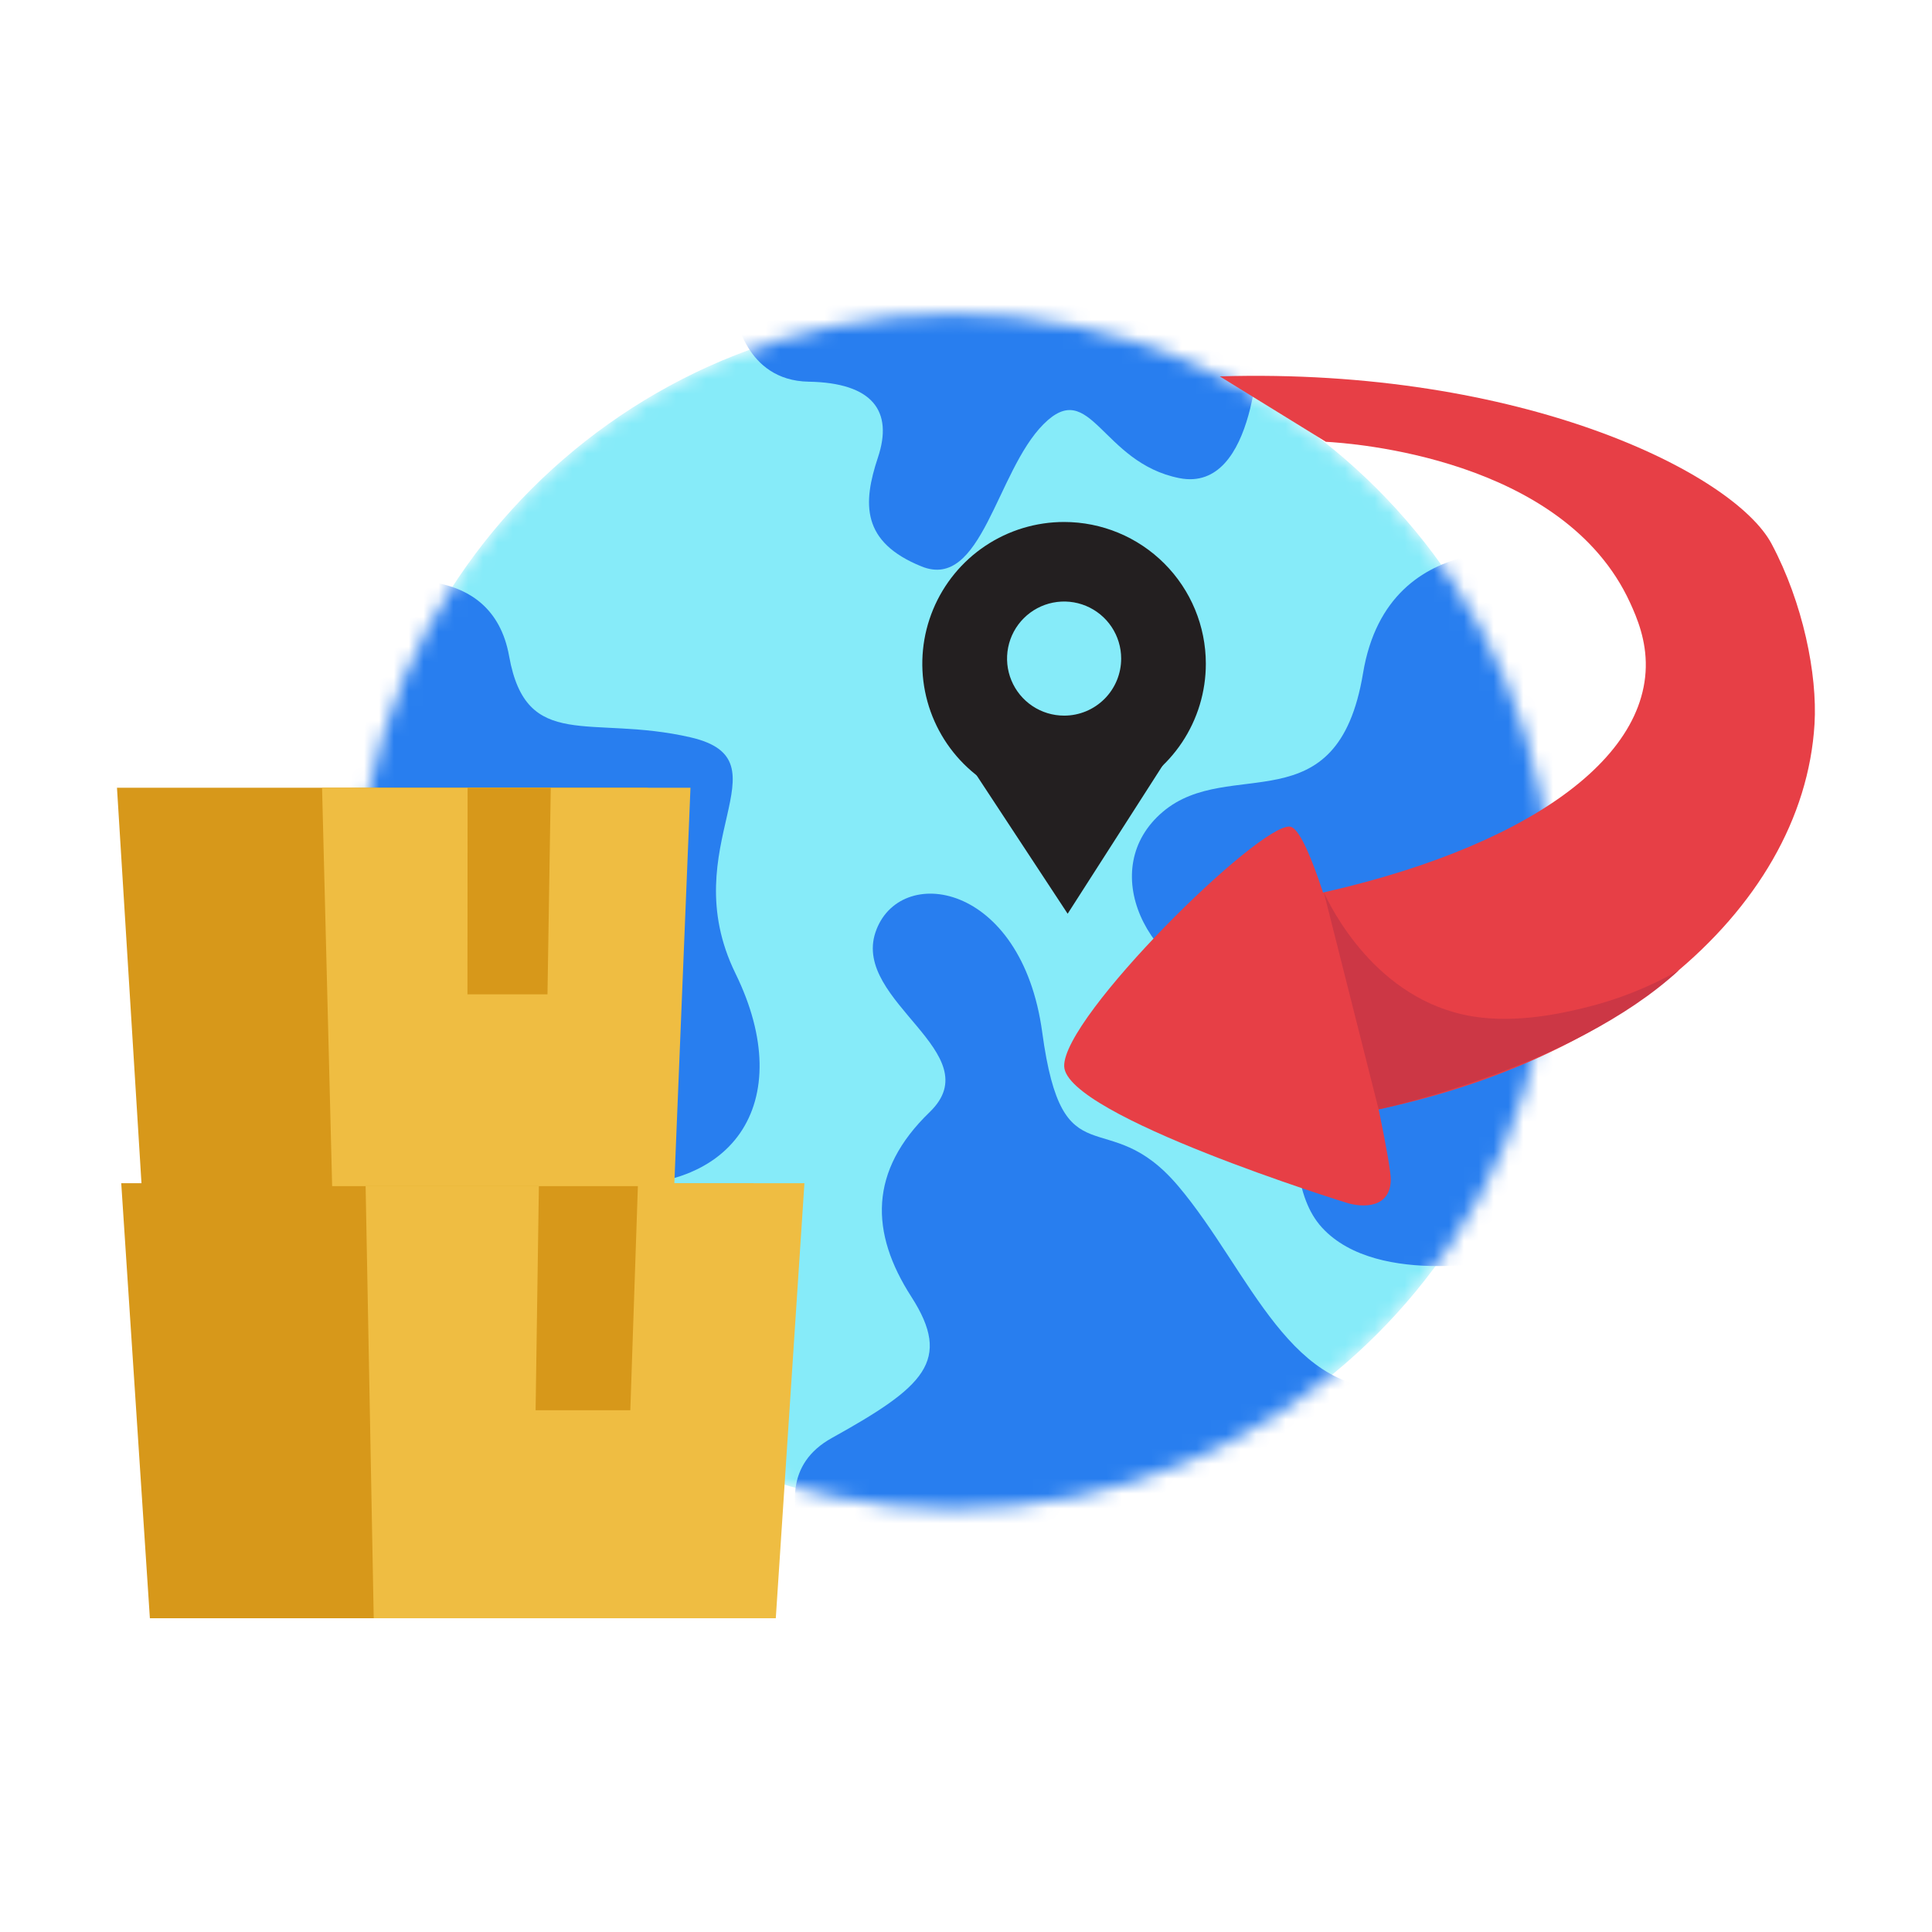 <svg width="130" height="130" viewBox="0 0 130 130" fill="none" xmlns="http://www.w3.org/2000/svg">
<mask id="mask0_2570_5769" style="mask-type:luminance" maskUnits="userSpaceOnUse" x="23" y="21" width="82" height="81">
<path d="M64.215 101.55C86.428 101.55 104.434 83.543 104.434 61.331C104.434 39.119 86.428 21.112 64.215 21.112C42.003 21.112 23.997 39.119 23.997 61.331C23.997 83.543 42.003 101.55 64.215 101.55Z" fill="white"/>
</mask>
<g mask="url(#mask0_2570_5769)">
<path d="M64.215 101.55C86.428 101.55 104.434 83.543 104.434 61.331C104.434 39.119 86.428 21.112 64.215 21.112C42.003 21.112 23.997 39.119 23.997 61.331C23.997 83.543 42.003 101.55 64.215 101.55Z" fill="#86EBF9"/>
<path d="M49.491 21.112C49.491 21.112 50.096 25.609 54.412 25.683C58.728 25.756 60.112 27.668 59.076 30.776C58.04 33.884 57.954 36.476 62.011 38.116C66.069 39.757 67.031 31.738 70.215 28.544C73.399 25.35 74.1 31.134 79.356 32.172C84.612 33.211 84.708 22.933 84.708 22.933L71.165 14.98L49.491 21.112Z" fill="#287EEF"/>
<path d="M104.434 37.352C104.434 37.352 93.438 34.935 91.716 45.297C89.995 55.659 82.735 50.822 78.246 54.623C73.757 58.424 77.038 65.373 83.253 66.907C89.469 68.441 85.155 78.454 88.954 82.601C92.752 86.747 101.733 84.673 101.733 84.673L108.987 68.611L104.434 37.352Z" fill="#287EEF"/>
<path d="M25.731 39.251C25.731 39.251 33.094 37.644 34.257 44.147C35.42 50.649 39.716 48.059 46.46 49.613C53.203 51.167 45.261 56.875 49.491 65.508C53.721 74.141 49.423 80.783 39.485 79.622C29.547 78.462 16.075 73.295 16.075 73.295L25.731 39.251Z" fill="#287EEF"/>
<path d="M57.177 108.888C57.177 108.888 49.75 100.214 55.969 96.761C62.187 93.308 64.094 91.564 61.321 87.255C58.548 82.946 58.442 78.8 62.557 74.829C66.673 70.858 57.35 67.402 58.906 62.74C60.463 58.078 68.75 59.285 70.131 69.474C71.513 79.663 74.448 74.09 79.285 79.813C84.122 85.536 86.884 94.344 94.308 93.308L84.721 101.562L57.177 108.888Z" fill="#287EEF"/>
</g>
<path d="M49.065 108.888H10.085L8.158 79.617H50.708L49.065 108.888Z" fill="#D7981A"/>
<path d="M52.201 108.888H25.147L24.598 79.617H54.128L52.201 108.888Z" fill="#EFBD42"/>
<path d="M42.413 94.892H36.039L36.263 79.617H42.928L42.413 94.892Z" fill="#D7981A"/>
<path d="M42.699 79.813H9.532L7.871 53.005H43.588L42.699 79.813Z" fill="#D7981A"/>
<path d="M45.368 79.813H22.349L21.671 53.005H46.46L45.368 79.813Z" fill="#EFBD42"/>
<path d="M36.839 66.907H31.454L31.464 53.005H37.06L36.839 66.907Z" fill="#D7981A"/>
<path d="M62.822 47.773L71.84 61.483C74.689 57.037 77.539 52.59 80.389 48.143C74.588 49.426 68.564 49.299 62.822 47.773Z" fill="#231F20"/>
<path d="M71.602 35.123C69.715 35.122 67.87 35.681 66.301 36.729C64.732 37.777 63.509 39.267 62.787 41.01C62.064 42.753 61.875 44.671 62.243 46.522C62.611 48.372 63.519 50.072 64.853 51.406C66.187 52.741 67.887 53.65 69.737 54.018C71.588 54.386 73.506 54.197 75.249 53.475C76.992 52.754 78.482 51.531 79.531 49.962C80.579 48.393 81.138 46.549 81.138 44.662C81.138 42.133 80.134 39.707 78.345 37.918C76.557 36.129 74.131 35.123 71.602 35.123ZM71.602 48.153C70.842 48.153 70.1 47.928 69.469 47.506C68.837 47.084 68.345 46.485 68.055 45.783C67.764 45.082 67.688 44.31 67.836 43.565C67.984 42.821 68.35 42.136 68.887 41.6C69.424 41.063 70.108 40.697 70.853 40.549C71.597 40.401 72.369 40.477 73.071 40.767C73.772 41.058 74.372 41.55 74.794 42.181C75.216 42.813 75.441 43.555 75.441 44.314C75.441 44.819 75.342 45.318 75.149 45.784C74.956 46.25 74.674 46.673 74.317 47.03C73.96 47.386 73.537 47.669 73.071 47.862C72.605 48.054 72.106 48.154 71.602 48.153Z" fill="#231F20"/>
<path d="M85.206 60.818C100.417 58.167 110.576 52.086 110.741 44.901C110.782 43.073 110.155 41.582 109.69 40.567C105.216 30.781 90.855 29.816 89.215 29.727L82.075 25.325C102.436 24.715 116.683 31.86 119.204 36.59C121.316 40.551 122.294 45.37 122.096 48.712C121.334 61.407 108.098 72.536 88.971 75.324C87.717 70.488 86.462 65.653 85.206 60.818Z" fill="#E73F46"/>
<path d="M90.568 80.92C90.568 80.92 71.718 75.08 71.607 71.751C71.495 68.423 84.769 55.362 86.805 55.623C88.842 55.885 93.603 77.474 93.582 79.376C93.562 81.278 91.744 81.296 90.568 80.92Z" fill="#E73F46"/>
<path d="M89.078 60.044L92.765 74.648C92.765 74.648 105.787 71.886 112.963 65.294C110.975 66.426 108.838 67.273 106.615 67.811C105.29 68.131 102.119 68.895 99.051 68.385C92.572 67.3 89.537 61.031 89.078 60.044Z" fill="#CC3745"/>
</svg>
